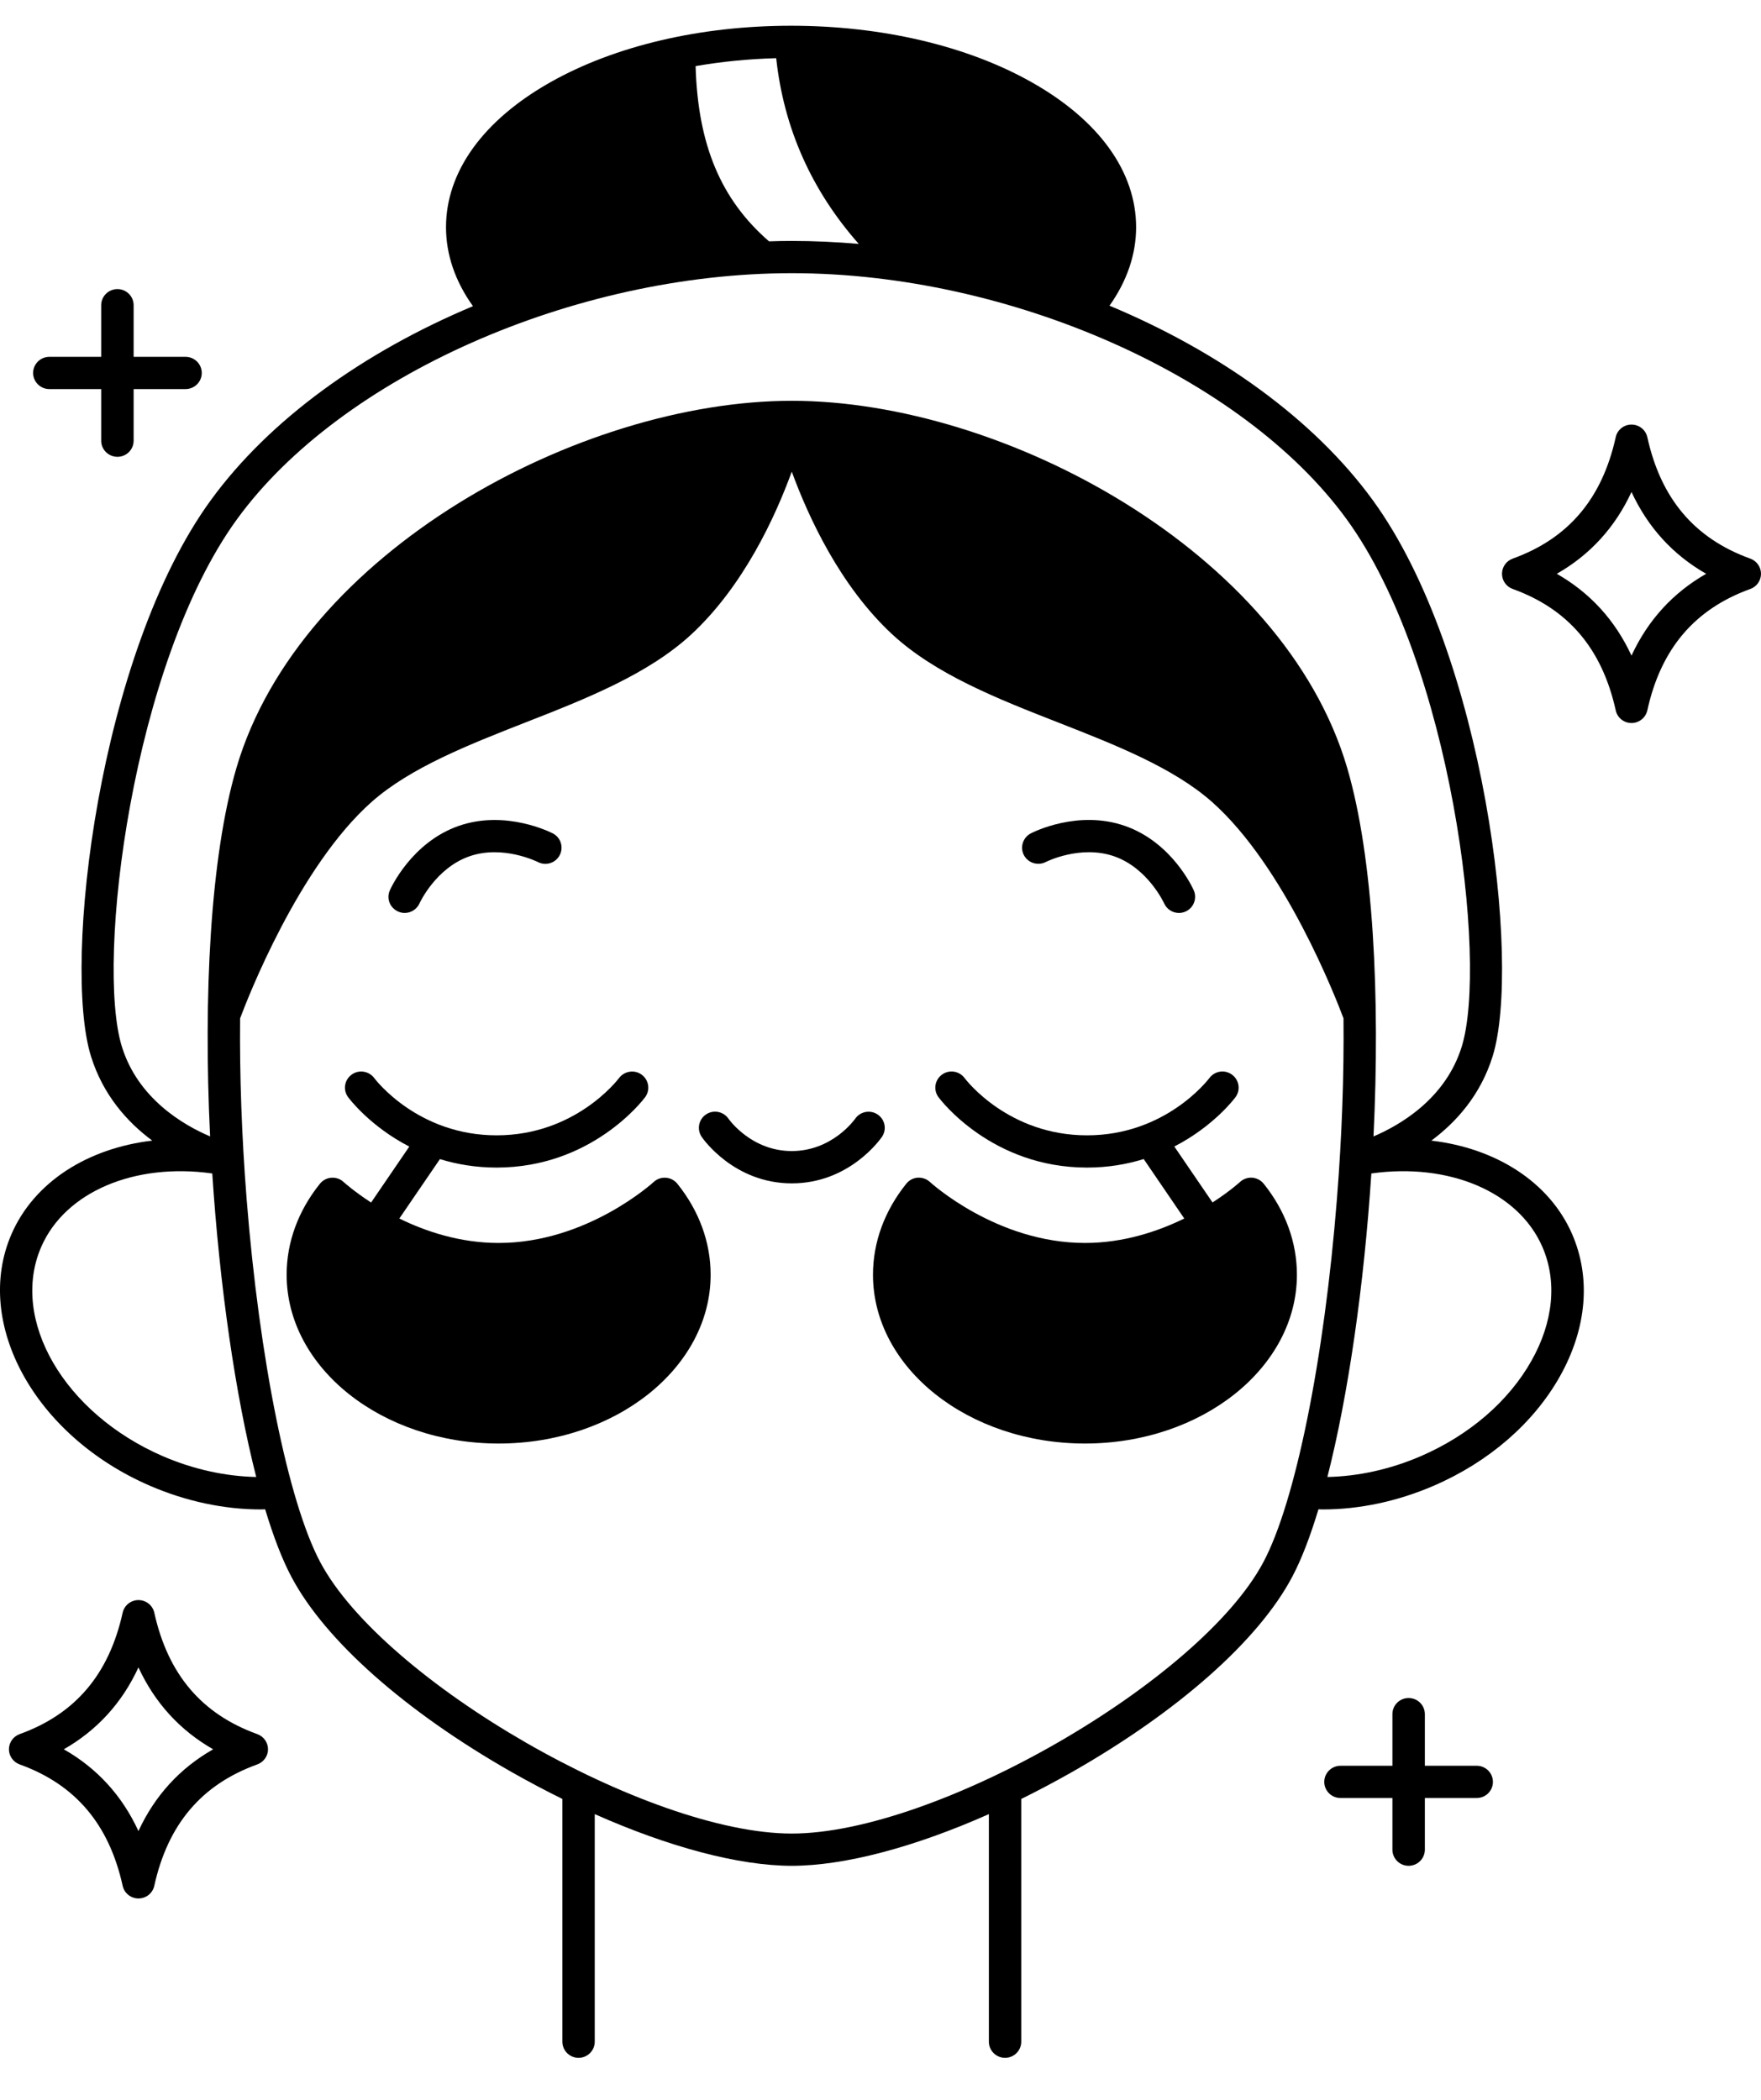 <svg width="26" height="31" viewBox="0 0 26 31" fill="none" xmlns="http://www.w3.org/2000/svg">
<g id="Group">
<path id="Vector" d="M25.842 8.247C25.02 7.95 24.522 7.364 24.322 6.455C24.298 6.346 24.2 6.268 24.088 6.268C23.975 6.268 23.878 6.346 23.855 6.455C23.653 7.364 23.156 7.95 22.334 8.247C22.239 8.281 22.176 8.371 22.176 8.471C22.176 8.571 22.239 8.661 22.334 8.695C23.156 8.992 23.653 9.578 23.855 10.486C23.878 10.596 23.975 10.674 24.088 10.674C24.2 10.674 24.298 10.596 24.322 10.486C24.522 9.578 25.02 8.992 25.842 8.695C25.937 8.661 26 8.571 26 8.471C26 8.371 25.937 8.281 25.842 8.247ZM24.088 9.679C23.846 9.156 23.477 8.752 22.985 8.471C23.477 8.19 23.846 7.786 24.088 7.263C24.33 7.786 24.699 8.19 25.19 8.471C24.699 8.752 24.33 9.156 24.088 9.679Z" fill="black"></path>
<path id="Vector_2" d="M21.133 16.839C21.498 16.568 21.86 16.168 22.039 15.59C22.462 14.221 21.923 9.658 20.269 7.385C19.402 6.193 18.008 5.192 16.381 4.513C16.639 4.15 16.774 3.755 16.774 3.355C16.774 2.535 16.226 1.774 15.23 1.213C14.278 0.676 13.017 0.38 11.679 0.38C10.342 0.38 9.08 0.676 8.128 1.213C7.133 1.774 6.585 2.535 6.585 3.355C6.585 3.758 6.721 4.155 6.983 4.52C5.364 5.199 3.976 6.197 3.112 7.385C1.458 9.657 0.919 14.221 1.342 15.59C1.521 16.168 1.882 16.568 2.248 16.839C1.293 16.951 0.506 17.45 0.171 18.216C-0.403 19.532 0.514 21.2 2.215 21.935C2.746 22.164 3.308 22.284 3.852 22.284C3.873 22.284 3.894 22.282 3.915 22.282C4.036 22.683 4.166 23.023 4.304 23.282C4.8 24.218 5.984 25.267 7.552 26.16C7.803 26.302 8.053 26.435 8.303 26.558V30.142C8.303 30.273 8.41 30.38 8.542 30.38C8.674 30.38 8.781 30.273 8.781 30.142V26.782C9.875 27.268 10.91 27.545 11.69 27.545C12.471 27.545 13.506 27.268 14.6 26.782V30.142C14.6 30.273 14.707 30.38 14.839 30.38C14.971 30.38 15.078 30.273 15.078 30.142V26.558C15.328 26.435 15.578 26.302 15.829 26.16C17.397 25.267 18.581 24.218 19.077 23.282C19.215 23.023 19.345 22.683 19.466 22.282C19.487 22.282 19.508 22.284 19.529 22.284C20.073 22.284 20.635 22.164 21.166 21.935C21.98 21.584 22.641 21.011 23.029 20.323C23.429 19.613 23.493 18.864 23.21 18.216C22.875 17.45 22.088 16.951 21.133 16.839ZM11.46 0.859C11.572 1.892 11.981 2.811 12.679 3.601C12.35 3.572 12.019 3.557 11.69 3.557C11.578 3.557 11.466 3.559 11.354 3.563C10.643 2.946 10.304 2.139 10.27 0.976C10.652 0.91 11.051 0.87 11.46 0.859ZM1.799 15.45C1.41 14.191 1.952 9.791 3.5 7.664C5.03 5.56 8.475 4.033 11.69 4.033C14.906 4.033 18.351 5.56 19.881 7.664C21.429 9.791 21.971 14.191 21.582 15.45C21.345 16.217 20.678 16.607 20.279 16.777C20.378 14.716 20.279 12.665 19.891 11.339C18.955 8.144 14.818 5.917 11.69 5.917C8.563 5.917 4.426 8.144 3.49 11.339C3.102 12.665 3.002 14.716 3.102 16.777C2.703 16.607 2.036 16.217 1.799 15.45ZM2.405 21.498C0.947 20.867 0.141 19.48 0.61 18.405C0.965 17.594 1.987 17.163 3.134 17.324C3.242 18.976 3.474 20.594 3.783 21.805C3.325 21.795 2.855 21.692 2.405 21.498ZM18.654 23.06C17.72 24.821 13.815 27.069 11.69 27.069C9.566 27.069 5.661 24.821 4.727 23.06C4.255 22.172 3.829 20.067 3.641 17.698C3.568 16.769 3.537 15.868 3.545 15.034C3.655 14.741 4.41 12.79 5.491 11.835C6.063 11.331 6.919 10.995 7.747 10.67C8.645 10.319 9.573 9.955 10.214 9.359C10.975 8.65 11.441 7.645 11.69 6.963C11.94 7.645 12.406 8.65 13.167 9.359C13.807 9.955 14.736 10.319 15.633 10.67C16.462 10.995 17.318 11.331 17.89 11.835C18.971 12.79 19.726 14.741 19.836 15.034C19.844 15.868 19.813 16.769 19.739 17.698C19.552 20.067 19.126 22.172 18.654 23.06ZM22.611 20.089C22.274 20.688 21.693 21.188 20.976 21.498C20.526 21.692 20.056 21.795 19.598 21.805C19.907 20.594 20.139 18.976 20.247 17.324C21.394 17.163 22.416 17.594 22.771 18.405C22.993 18.914 22.936 19.513 22.611 20.089Z" fill="black"></path>
<path id="Vector_3" d="M21.803 26.068H21.037V25.306C21.037 25.174 20.93 25.068 20.797 25.068C20.665 25.068 20.558 25.174 20.558 25.306V26.068H19.792C19.659 26.068 19.552 26.175 19.552 26.306C19.552 26.438 19.659 26.544 19.792 26.544H20.558V27.307C20.558 27.438 20.665 27.545 20.797 27.545C20.93 27.545 21.037 27.438 21.037 27.307V26.544H21.803C21.935 26.544 22.042 26.438 22.042 26.306C22.042 26.175 21.935 26.068 21.803 26.068Z" fill="black"></path>
<path id="Vector_4" d="M18.488 17.386C18.421 17.382 18.356 17.405 18.307 17.45C18.303 17.454 18.156 17.588 17.902 17.752L17.338 16.926C17.914 16.63 18.221 16.225 18.241 16.198C18.319 16.093 18.297 15.945 18.191 15.866C18.085 15.787 17.936 15.809 17.857 15.914C17.83 15.949 17.205 16.761 16.049 16.761C14.893 16.761 14.268 15.951 14.241 15.915C14.162 15.809 14.012 15.787 13.906 15.866C13.8 15.944 13.778 16.092 13.856 16.198C13.888 16.241 14.645 17.237 16.049 17.237C16.36 17.237 16.639 17.188 16.886 17.111L17.485 17.989C17.094 18.18 16.588 18.35 16.019 18.35C14.714 18.35 13.741 17.459 13.73 17.45C13.682 17.405 13.616 17.382 13.55 17.386C13.483 17.391 13.422 17.423 13.38 17.476C13.059 17.876 12.889 18.34 12.889 18.819C12.889 20.192 14.293 21.311 16.019 21.311C17.744 21.311 19.148 20.192 19.148 18.819C19.148 18.34 18.979 17.876 18.658 17.476C18.616 17.423 18.554 17.392 18.488 17.386Z" fill="black"></path>
<path id="Vector_5" d="M15.44 12.726C15.445 12.723 15.952 12.468 16.451 12.642C16.948 12.816 17.185 13.331 17.187 13.335C17.226 13.424 17.314 13.478 17.406 13.478C17.439 13.478 17.471 13.471 17.502 13.458C17.623 13.405 17.678 13.264 17.625 13.144C17.613 13.115 17.307 12.436 16.609 12.193C15.911 11.949 15.246 12.289 15.218 12.304C15.102 12.365 15.057 12.508 15.117 12.624C15.178 12.74 15.322 12.786 15.44 12.726Z" fill="black"></path>
<path id="Vector_6" d="M12.959 16.454C12.85 16.38 12.701 16.408 12.627 16.515C12.613 16.534 12.285 16.993 11.69 16.993C11.098 16.993 10.771 16.537 10.755 16.515C10.68 16.407 10.532 16.379 10.423 16.453C10.314 16.527 10.286 16.675 10.36 16.784C10.379 16.812 10.837 17.47 11.69 17.47C12.544 17.47 13.002 16.812 13.021 16.784C13.096 16.675 13.067 16.528 12.959 16.454Z" fill="black"></path>
<path id="Vector_7" d="M9.831 17.387C9.764 17.382 9.699 17.405 9.651 17.45C9.64 17.459 8.667 18.35 7.362 18.35C6.793 18.35 6.287 18.181 5.896 17.989L6.495 17.112C6.742 17.188 7.021 17.237 7.332 17.237C8.736 17.237 9.493 16.241 9.525 16.198C9.603 16.093 9.581 15.945 9.475 15.866C9.369 15.788 9.22 15.81 9.14 15.915C9.114 15.949 8.489 16.761 7.332 16.761C6.176 16.761 5.55 15.949 5.525 15.915C5.446 15.81 5.296 15.787 5.19 15.866C5.084 15.944 5.061 16.093 5.14 16.198C5.16 16.225 5.467 16.63 6.043 16.927L5.479 17.753C5.225 17.588 5.078 17.454 5.074 17.451C5.026 17.405 4.96 17.382 4.893 17.387C4.827 17.391 4.765 17.424 4.723 17.476C4.402 17.876 4.232 18.34 4.232 18.819C4.232 20.192 5.637 21.311 7.362 21.311C9.088 21.311 10.492 20.192 10.492 18.819C10.492 18.34 10.322 17.876 10.001 17.476C9.959 17.424 9.898 17.392 9.831 17.387Z" fill="black"></path>
<path id="Vector_8" d="M5.878 13.457C5.909 13.471 5.942 13.478 5.975 13.478C6.066 13.478 6.154 13.425 6.194 13.336C6.196 13.331 6.432 12.816 6.93 12.642C7.426 12.469 7.932 12.722 7.941 12.726C8.058 12.787 8.202 12.742 8.263 12.626C8.325 12.509 8.28 12.365 8.163 12.304C8.134 12.29 7.47 11.95 6.772 12.193C6.074 12.437 5.768 13.116 5.756 13.144C5.702 13.264 5.757 13.404 5.878 13.457Z" fill="black"></path>
<path id="Vector_9" d="M3.799 25.601C2.976 25.304 2.479 24.717 2.278 23.808C2.254 23.7 2.157 23.622 2.044 23.622C1.932 23.622 1.835 23.7 1.811 23.808C1.61 24.717 1.113 25.304 0.29 25.601C0.196 25.635 0.132 25.724 0.132 25.825C0.132 25.925 0.196 26.014 0.29 26.048C1.113 26.345 1.61 26.931 1.811 27.84C1.835 27.95 1.932 28.027 2.044 28.027C2.157 28.027 2.254 27.95 2.278 27.84C2.479 26.931 2.976 26.345 3.799 26.048C3.893 26.014 3.957 25.925 3.957 25.825C3.957 25.724 3.893 25.635 3.799 25.601ZM2.044 27.032C1.803 26.509 1.434 26.105 0.942 25.825C1.434 25.544 1.803 25.139 2.044 24.616C2.286 25.139 2.655 25.544 3.147 25.825C2.655 26.105 2.286 26.509 2.044 27.032Z" fill="black"></path>
<path id="Vector_10" d="M0.729 5.744H1.494V6.506C1.494 6.638 1.602 6.744 1.734 6.744C1.866 6.744 1.973 6.638 1.973 6.506V5.744H2.739C2.872 5.744 2.979 5.637 2.979 5.506C2.979 5.375 2.872 5.268 2.739 5.268H1.973V4.506C1.973 4.374 1.866 4.268 1.734 4.268C1.602 4.268 1.494 4.374 1.494 4.506V5.268H0.729C0.596 5.268 0.489 5.375 0.489 5.506C0.489 5.637 0.596 5.744 0.729 5.744Z" fill="black"></path>
</g>
</svg>
